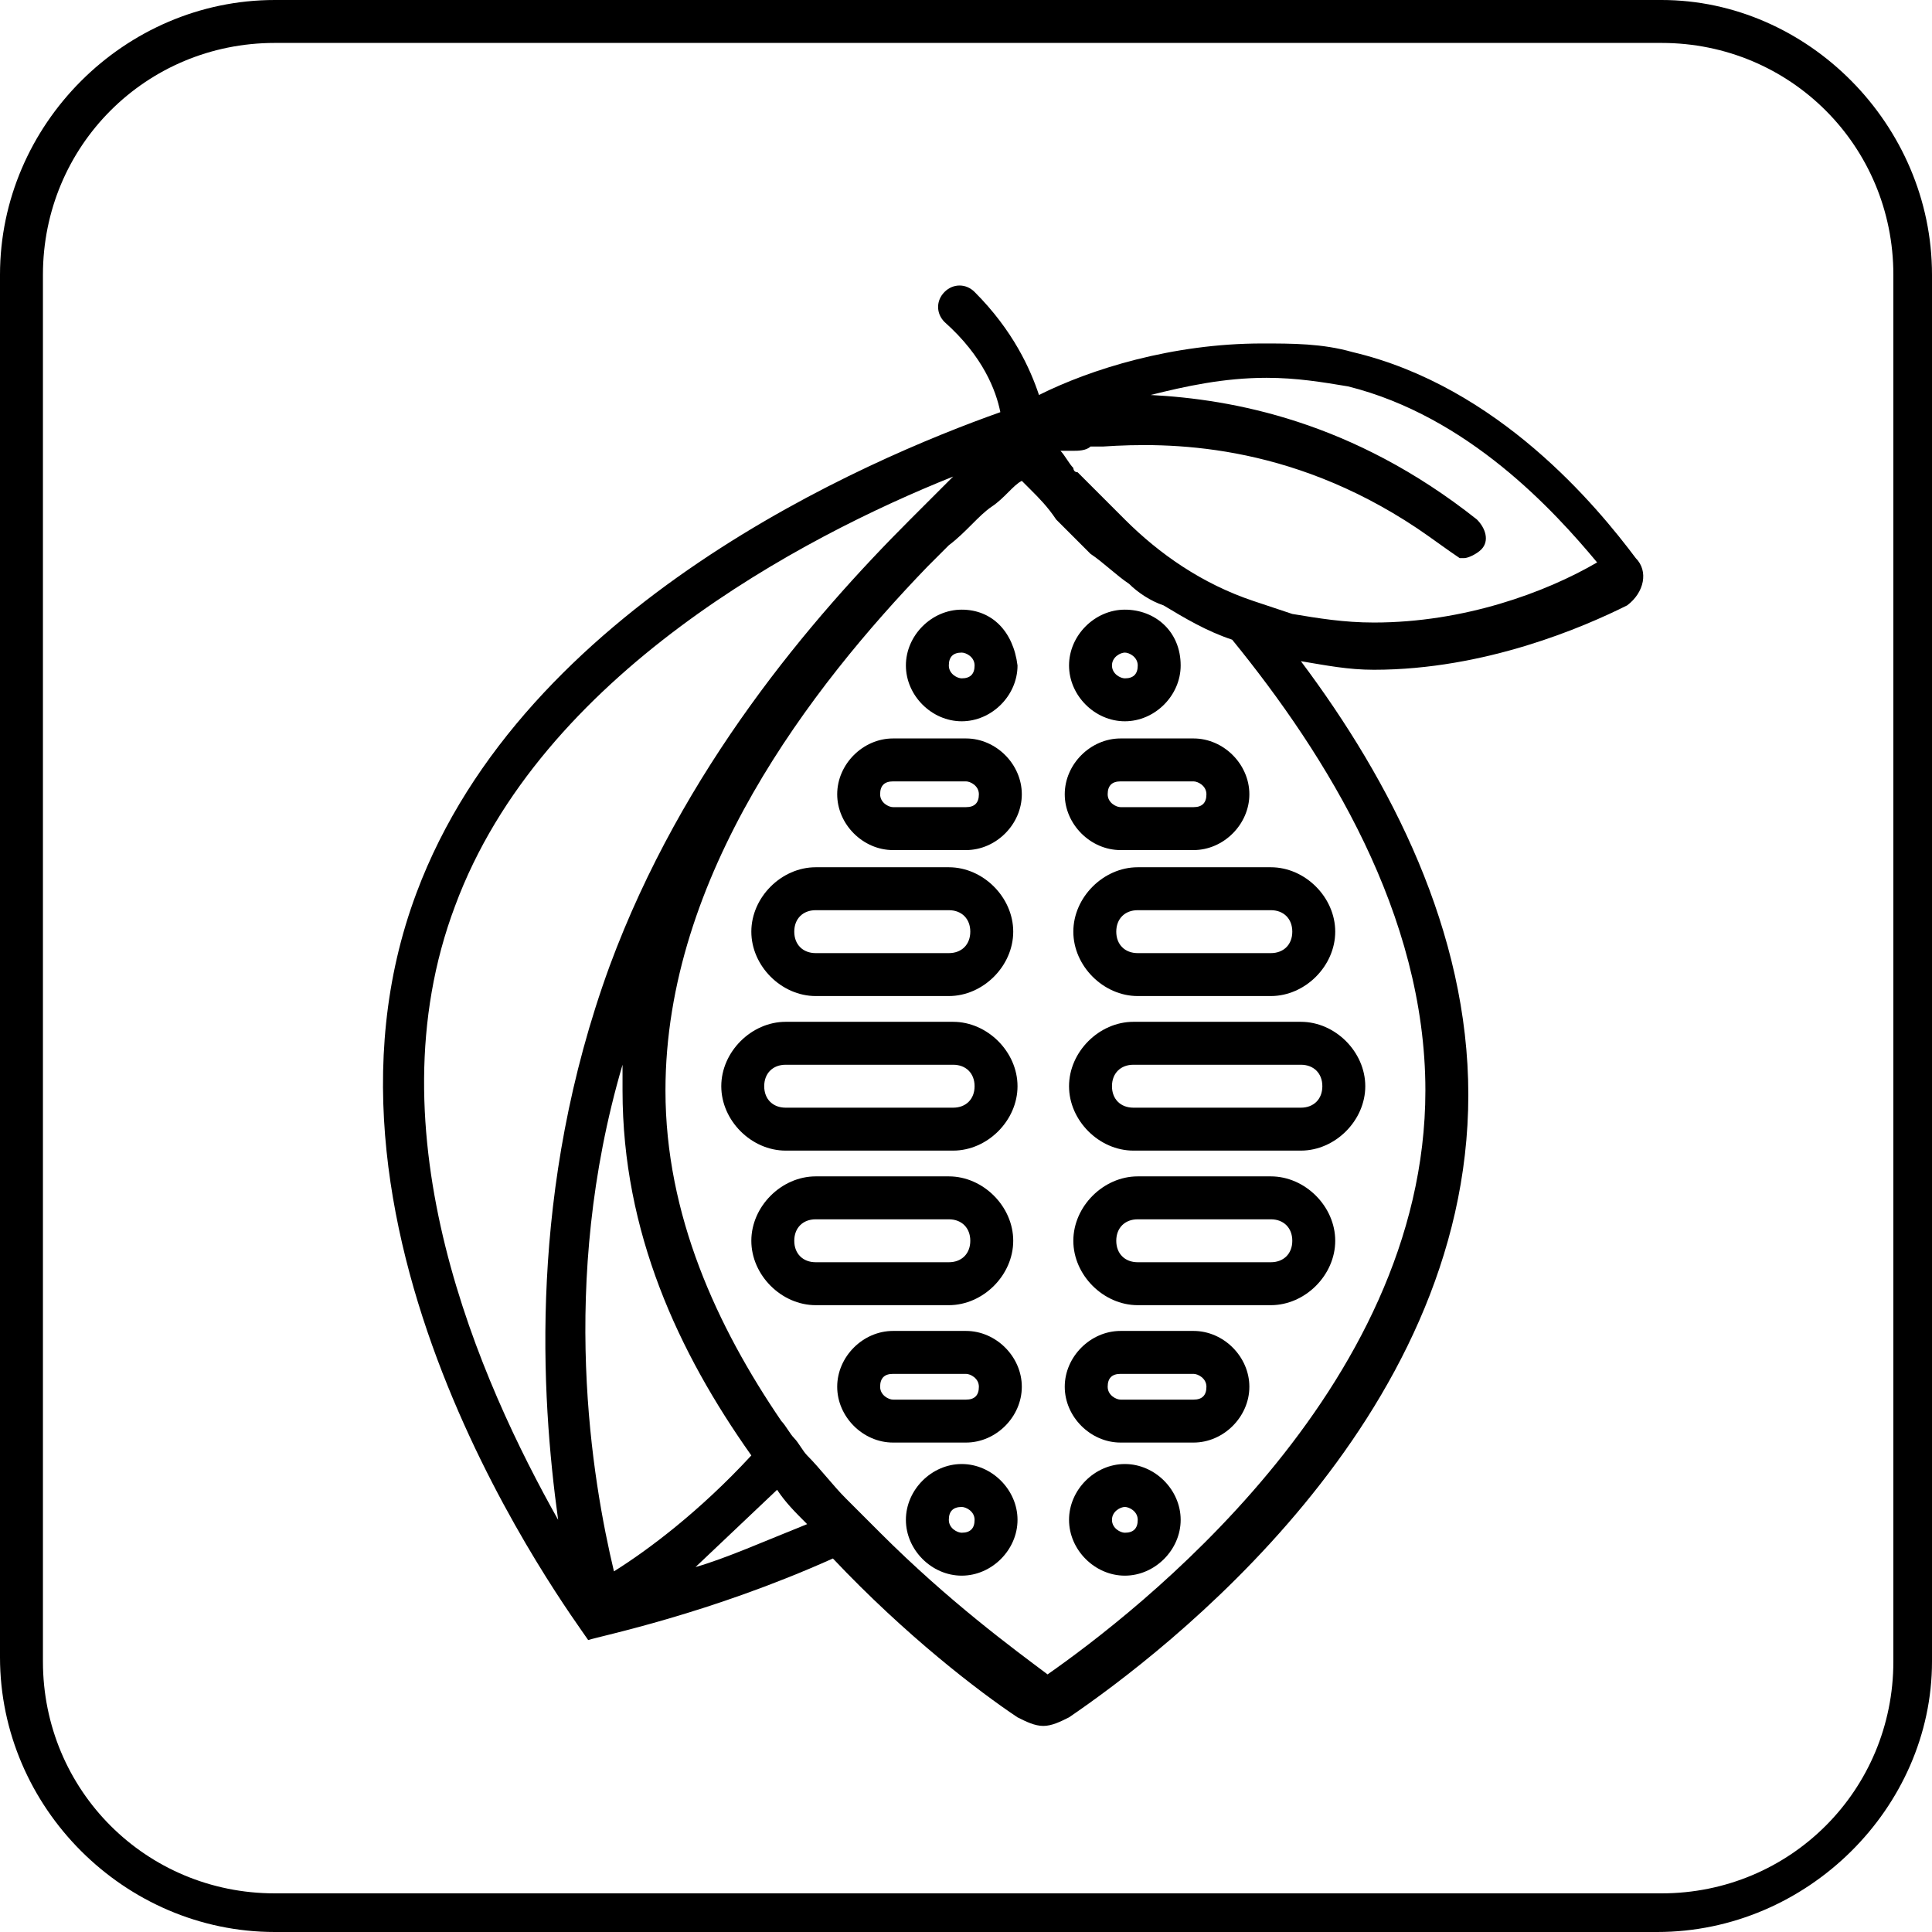 <?xml version="1.0" encoding="utf-8"?>
<!-- Generator: Adobe Illustrator 29.2.1, SVG Export Plug-In . SVG Version: 9.03 Build 55982)  -->
<svg version="1.1" id="Layer_1" xmlns="http://www.w3.org/2000/svg" xmlns:xlink="http://www.w3.org/1999/xlink" x="0px" y="0px"
	 viewBox="0 0 45 45" style="enable-background:new 0 0 45 45;" xml:space="preserve">
<g>
	<g>
		<g>
			<path d="M38.6,45H6.4C2.9,45,0,42.1,0,38.6V6.4C0,2.9,2.9,0,6.4,0h32.3C42.1,0,45,2.9,45,6.4v32.3C45,42.1,42.1,45,38.6,45z
				 M6.4,1C3.4,1,1,3.4,1,6.4v32.3c0,3,2.4,5.4,5.4,5.4h32.3c3,0,5.4-2.4,5.4-5.4V6.4c0-3-2.4-5.4-5.4-5.4H6.4z"/>
		</g>
	</g>
	<g>
		<g>
			<g>
				<g>
					<g>
						<g>
							<g>
								<g>
									<g>
										<g>
											<g>
												<path d="M30.3,24.8c0.3,0,0.5,0.2,0.5,0.5s-0.2,0.5-0.5,0.5h-3.9c-0.3,0-0.5-0.2-0.5-0.5s0.2-0.5,0.5-0.5H30.3
													L30.3,24.8z M30.3,23.8h-3.9c-0.8,0-1.5,0.7-1.5,1.5s0.7,1.5,1.5,1.5h3.9c0.8,0,1.5-0.7,1.5-1.5S31.1,23.8,30.3,23.8
													L30.3,23.8z"/>
											</g>
										</g>
									</g>
								</g>
								<g>
									<g>
										<g>
											<g>
												<g>
													<path d="M29.6,21.2c0.3,0,0.5,0.2,0.5,0.5s-0.2,0.5-0.5,0.5h-3.1c-0.3,0-0.5-0.2-0.5-0.5s0.2-0.5,0.5-0.5H29.6
														L29.6,21.2z M29.6,20.2h-3.1c-0.8,0-1.5,0.7-1.5,1.5c0,0.8,0.7,1.5,1.5,1.5h3.1c0.8,0,1.5-0.7,1.5-1.5
														C31.1,20.9,30.4,20.2,29.6,20.2L29.6,20.2z"/>
												</g>
											</g>
										</g>
									</g>
								</g>
								<g>
									<g>
										<g>
											<g>
												<g>
													<path d="M27.8,32c0.1,0,0.3,0.1,0.3,0.3s-0.1,0.3-0.3,0.3h-1.7c-0.1,0-0.3-0.1-0.3-0.3s0.1-0.3,0.3-0.3H27.8L27.8,32z
														 M27.8,31h-1.7c-0.7,0-1.3,0.6-1.3,1.3s0.6,1.3,1.3,1.3h1.7c0.7,0,1.3-0.6,1.3-1.3S28.5,31,27.8,31L27.8,31z"/>
												</g>
											</g>
										</g>
									</g>
								</g>
								<g>
									<g>
										<g>
											<g>
												<g>
													<path d="M26.2,35.1c0.1,0,0.3,0.1,0.3,0.3s-0.1,0.3-0.3,0.3c-0.1,0-0.3-0.1-0.3-0.3S26.1,35.1,26.2,35.1L26.2,35.1z
														 M26.2,34.1c-0.7,0-1.3,0.6-1.3,1.3s0.6,1.3,1.3,1.3c0.7,0,1.3-0.6,1.3-1.3S26.9,34.1,26.2,34.1L26.2,34.1z"/>
												</g>
											</g>
										</g>
									</g>
								</g>
								<g>
									<g>
										<g>
											<g>
												<g>
													<path d="M26.2,15.2c0.1,0,0.3,0.1,0.3,0.3s-0.1,0.3-0.3,0.3c-0.1,0-0.3-0.1-0.3-0.3S26.1,15.2,26.2,15.2L26.2,15.2z
														 M26.2,14.2c-0.7,0-1.3,0.6-1.3,1.3c0,0.7,0.6,1.3,1.3,1.3c0.7,0,1.3-0.6,1.3-1.3C27.5,14.7,26.9,14.2,26.2,14.2
														L26.2,14.2z"/>
												</g>
											</g>
										</g>
									</g>
								</g>
								<g>
									<g>
										<g>
											<g>
												<g>
													<path d="M27.8,18.2c0.1,0,0.3,0.1,0.3,0.3s-0.1,0.3-0.3,0.3h-1.7c-0.1,0-0.3-0.1-0.3-0.3s0.1-0.3,0.3-0.3H27.8
														L27.8,18.2z M27.8,17.2h-1.7c-0.7,0-1.3,0.6-1.3,1.3s0.6,1.3,1.3,1.3h1.7c0.7,0,1.3-0.6,1.3-1.3S28.5,17.2,27.8,17.2
														L27.8,17.2z"/>
												</g>
											</g>
										</g>
									</g>
								</g>
								<g>
									<g>
										<g>
											<g>
												<g>
													<path d="M29.6,28.4c0.3,0,0.5,0.2,0.5,0.5s-0.2,0.5-0.5,0.5h-3.1c-0.3,0-0.5-0.2-0.5-0.5s0.2-0.5,0.5-0.5H29.6
														L29.6,28.4z M29.6,27.4h-3.1c-0.8,0-1.5,0.7-1.5,1.5c0,0.8,0.7,1.5,1.5,1.5h3.1c0.8,0,1.5-0.7,1.5-1.5
														C31.1,28.1,30.4,27.4,29.6,27.4L29.6,27.4z"/>
												</g>
											</g>
										</g>
									</g>
								</g>
							</g>
						</g>
						<g>
							<g>
								<g>
									<g>
										<g>
											<g>
												<path d="M22.2,24.8c0.3,0,0.5,0.2,0.5,0.5s-0.2,0.5-0.5,0.5h-3.9c-0.3,0-0.5-0.2-0.5-0.5s0.2-0.5,0.5-0.5H22.2
													L22.2,24.8z M22.2,23.8h-3.9c-0.8,0-1.5,0.7-1.5,1.5s0.7,1.5,1.5,1.5h3.9c0.8,0,1.5-0.7,1.5-1.5S23,23.8,22.2,23.8
													L22.2,23.8z"/>
											</g>
										</g>
									</g>
								</g>
								<g>
									<g>
										<g>
											<g>
												<g>
													<path d="M22.1,21.2c0.3,0,0.5,0.2,0.5,0.5s-0.2,0.5-0.5,0.5H19c-0.3,0-0.5-0.2-0.5-0.5s0.2-0.5,0.5-0.5H22.1L22.1,21.2
														z M22.1,20.2H19c-0.8,0-1.5,0.7-1.5,1.5c0,0.8,0.7,1.5,1.5,1.5h3.1c0.8,0,1.5-0.7,1.5-1.5
														C23.6,20.9,22.9,20.2,22.1,20.2L22.1,20.2z"/>
												</g>
											</g>
										</g>
									</g>
								</g>
								<g>
									<g>
										<g>
											<g>
												<g>
													<path d="M22.5,32c0.1,0,0.3,0.1,0.3,0.3s-0.1,0.3-0.3,0.3h-1.7c-0.1,0-0.3-0.1-0.3-0.3s0.1-0.3,0.3-0.3H22.5L22.5,32z
														 M22.5,31h-1.7c-0.7,0-1.3,0.6-1.3,1.3s0.6,1.3,1.3,1.3h1.7c0.7,0,1.3-0.6,1.3-1.3S23.2,31,22.5,31L22.5,31z"/>
												</g>
											</g>
										</g>
									</g>
								</g>
								<g>
									<g>
										<g>
											<g>
												<g>
													<path d="M22.4,35.1c0.1,0,0.3,0.1,0.3,0.3s-0.1,0.3-0.3,0.3c-0.1,0-0.3-0.1-0.3-0.3S22.2,35.1,22.4,35.1L22.4,35.1z
														 M22.4,34.1c-0.7,0-1.3,0.6-1.3,1.3s0.6,1.3,1.3,1.3c0.7,0,1.3-0.6,1.3-1.3S23.1,34.1,22.4,34.1L22.4,34.1z"/>
												</g>
											</g>
										</g>
									</g>
								</g>
								<g>
									<g>
										<g>
											<g>
												<g>
													<path d="M22.4,15.2c0.1,0,0.3,0.1,0.3,0.3s-0.1,0.3-0.3,0.3c-0.1,0-0.3-0.1-0.3-0.3S22.2,15.2,22.4,15.2L22.4,15.2z
														 M22.4,14.2c-0.7,0-1.3,0.6-1.3,1.3c0,0.7,0.6,1.3,1.3,1.3c0.7,0,1.3-0.6,1.3-1.3C23.6,14.7,23.1,14.2,22.4,14.2
														L22.4,14.2z"/>
												</g>
											</g>
										</g>
									</g>
								</g>
								<g>
									<g>
										<g>
											<g>
												<g>
													<path d="M22.5,18.2c0.1,0,0.3,0.1,0.3,0.3s-0.1,0.3-0.3,0.3h-1.7c-0.1,0-0.3-0.1-0.3-0.3s0.1-0.3,0.3-0.3H22.5
														L22.5,18.2z M22.5,17.2h-1.7c-0.7,0-1.3,0.6-1.3,1.3s0.6,1.3,1.3,1.3h1.7c0.7,0,1.3-0.6,1.3-1.3S23.2,17.2,22.5,17.2
														L22.5,17.2z"/>
												</g>
											</g>
										</g>
									</g>
								</g>
								<g>
									<g>
										<g>
											<g>
												<g>
													<path d="M22.1,28.4c0.3,0,0.5,0.2,0.5,0.5s-0.2,0.5-0.5,0.5H19c-0.3,0-0.5-0.2-0.5-0.5s0.2-0.5,0.5-0.5H22.1L22.1,28.4
														z M22.1,27.4H19c-0.8,0-1.5,0.7-1.5,1.5c0,0.8,0.7,1.5,1.5,1.5h3.1c0.8,0,1.5-0.7,1.5-1.5
														C23.6,28.1,22.9,27.4,22.1,27.4L22.1,27.4z"/>
												</g>
											</g>
										</g>
									</g>
								</g>
							</g>
						</g>
					</g>
				</g>
				<g>
					<g>
						<g>
							<g>
								<path d="M23.3,9.6C23.3,9.6,23.3,9.6,23.3,9.6C23.3,9.6,23.3,9.6,23.3,9.6C23.3,9.6,23.3,9.6,23.3,9.6z"/>
							</g>
						</g>
					</g>
				</g>
			</g>
			<g>
				<g>
					<path d="M38.1,13c-0.9-1.2-3.2-4-6.6-4.8c-0.7-0.2-1.4-0.2-2.1-0.2c-2.1,0-4,0.6-5.2,1.2c-0.2-0.6-0.6-1.5-1.5-2.4
						c-0.2-0.2-0.5-0.2-0.7,0c-0.2,0.2-0.2,0.5,0,0.7c0.9,0.8,1.2,1.6,1.3,2.1c0,0,0,0,0,0c0,0,0,0,0,0c-3.1,1.1-11.1,4.5-13.6,11.2
						c-3,8,3.6,16.8,4,17.4c0,0,0,0,0,0s0,0,0,0c0.3-0.1,2.8-0.6,5.7-1.9c1.7,1.8,3.4,3.1,4.3,3.7c0.2,0.1,0.4,0.2,0.6,0.2
						c0.2,0,0.4-0.1,0.6-0.2c2.2-1.5,9.3-6.9,9.3-14.5c0-3.8-1.8-7.3-3.9-10.1c0.6,0.1,1.1,0.2,1.7,0.2c2.6,0,4.9-1,5.9-1.5
						C38.3,13.8,38.4,13.3,38.1,13z M10.6,21.1c2-5.4,8.1-8.6,11.6-10c-0.2,0.2-0.4,0.4-0.6,0.6c-0.1,0.1-0.3,0.3-0.4,0.4
						c-2.3,2.3-5.3,5.8-7,10.4c-1.9,5.2-1.6,10-1.2,12.9C11.2,32.2,8.6,26.4,10.6,21.1z M14.5,24.8c0,0.2,0,0.4,0,0.6
						c0,3.3,1.3,6.1,3,8.5c-1.2,1.3-2.4,2.2-3.2,2.7C13.8,34.5,13,29.9,14.5,24.8z M18.1,34.7c0.2,0.3,0.4,0.5,0.7,0.8
						c-1,0.4-1.9,0.8-2.6,1 M33.2,25.4c0,7-6.8,12.2-8.8,13.6c0,0,0,0,0,0c0,0,0,0,0,0c-0.8-0.6-2.3-1.7-3.9-3.3
						c-0.1-0.1-0.2-0.2-0.4-0.4c-0.1-0.1-0.2-0.2-0.4-0.4c-0.3-0.3-0.6-0.7-0.9-1c-0.1-0.1-0.2-0.3-0.3-0.4
						c-0.1-0.1-0.2-0.3-0.3-0.4c-1.5-2.2-2.7-4.8-2.7-7.7c0-5,3.4-9.4,6.1-12.2c0.2-0.2,0.4-0.4,0.5-0.5c0.4-0.3,0.7-0.7,1-0.9
						c0.3-0.2,0.5-0.5,0.7-0.6c0,0,0,0,0,0c0.1,0.1,0.1,0.1,0.2,0.2c0.2,0.2,0.4,0.4,0.6,0.7c0.2,0.2,0.4,0.4,0.6,0.6
						c0.1,0.1,0.2,0.2,0.2,0.2c0.3,0.2,0.6,0.5,0.9,0.7c0.2,0.2,0.5,0.4,0.8,0.5c0.5,0.3,1,0.6,1.6,0.8
						C30.9,17.6,33.2,21.3,33.2,25.4z M32,14.5c-0.7,0-1.3-0.1-1.9-0.2c-0.3-0.1-0.6-0.2-0.9-0.3c-1.2-0.4-2.2-1.1-3-1.9
						c-0.4-0.4-0.8-0.8-1.1-1.1c0,0,0,0,0,0c-0.1,0-0.1-0.1-0.1-0.1c-0.1-0.1-0.2-0.3-0.3-0.4c0,0,0.1,0,0.2,0c0,0,0.1,0,0.1,0
						c0.1,0,0.3,0,0.4-0.1c0,0,0.1,0,0.2,0c0,0,0.1,0,0.1,0c1.5-0.1,4.3-0.1,7.3,1.9c0.3,0.2,0.7,0.5,1,0.7C33.9,13,34,13,34.1,13
						c0.1,0,0.3-0.1,0.4-0.2c0.2-0.2,0.1-0.5-0.1-0.7c-2.9-2.3-5.7-2.8-7.6-2.9c0.8-0.2,1.7-0.4,2.7-0.4c0.7,0,1.3,0.1,1.9,0.2
						c2.8,0.7,4.8,2.9,5.8,4.1C36,13.8,34.1,14.5,32,14.5z"/>
				</g>
			</g>
		</g>
	</g>
</g>
</svg>
